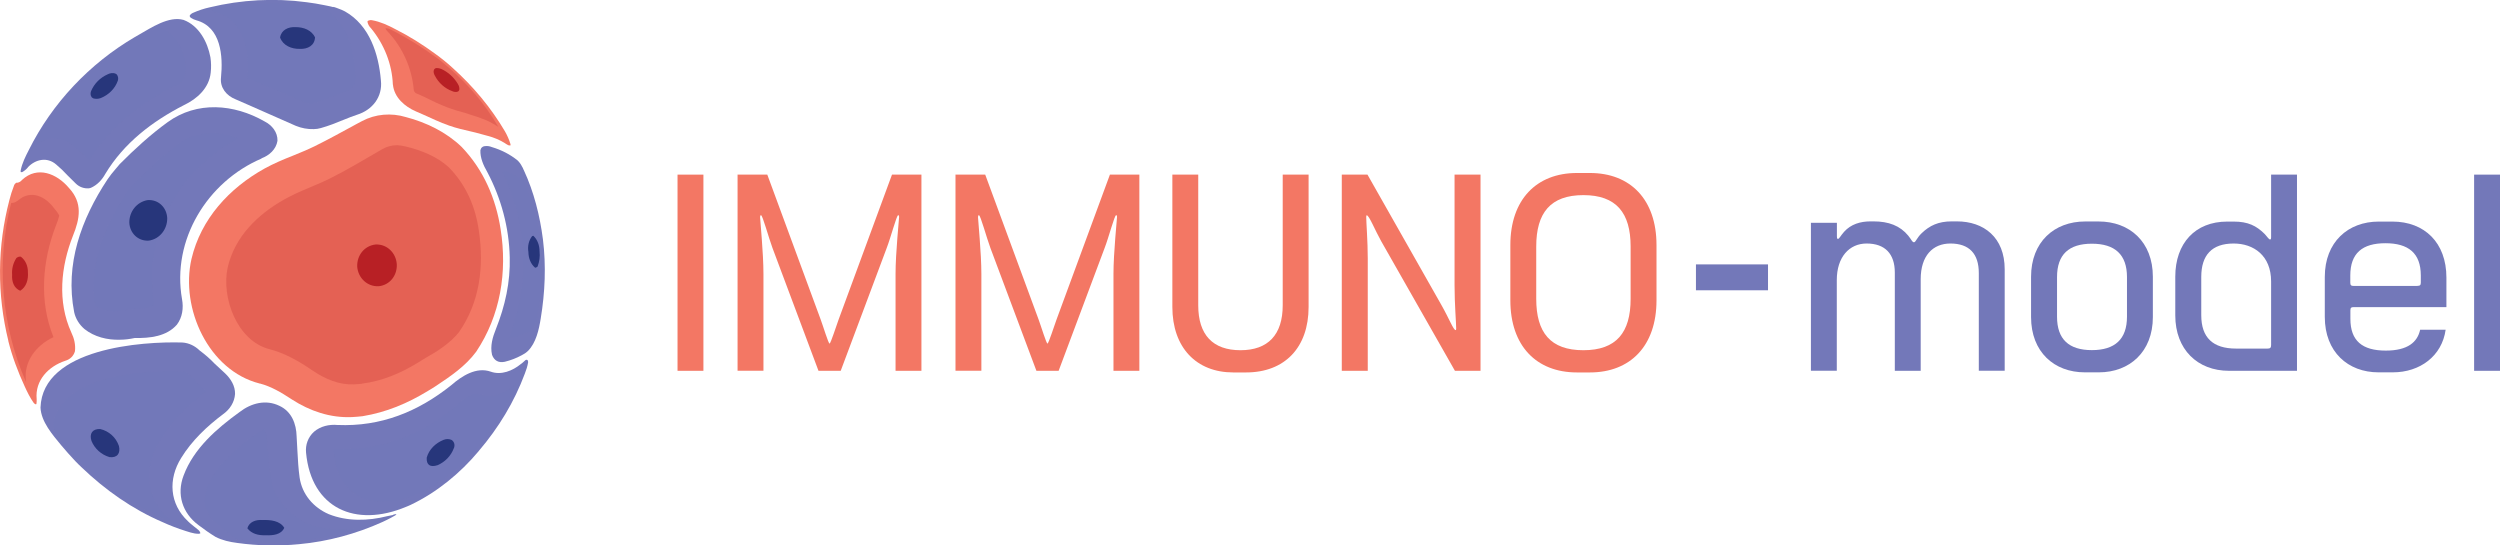<svg xmlns="http://www.w3.org/2000/svg" id="Layer_2" data-name="Layer 2" viewBox="0 0 259.84 56.69"><defs><style>      .cls-1 {        fill: #f37764;      }      .cls-2, .cls-3 {        fill: #b82025;      }      .cls-4, .cls-5 {        fill: #7378b9;      }      .cls-6 {        fill: #27367b;      }      .cls-5, .cls-3 {        isolation: isolate;        opacity: .25;      }    </style></defs><g id="Layer_1-2" data-name="Layer 1"><g><g><path class="cls-1" d="m27.01,39.86c1.18.31,2.23.94,3.24,1.6h0s.06.04.09.06h0c1.88,1.21,3.99,1.93,6.25,1.83.37-.02.73-.05,1.09-.09,2.48-.41,4.67-1.33,6.8-2.63h0c.28-.16.55-.33.81-.5h0c1.55-1.03,3.08-2.06,4.2-3.57h0c2.53-3.78,3.25-8.3,2.54-12.75h0c-.5-3.2-1.77-6.15-4.03-8.52h0s0,0-.02-.02h0c-1.58-1.53-3.68-2.55-5.79-3.1-1.52-.46-3.17-.33-4.57.42h0c-.17.09-.33.18-.51.27h0c-1.47.8-2.93,1.61-4.43,2.35h0c-.74.36-1.5.67-2.26.98h0c-.99.39-1.98.81-2.91,1.32h0c-3.68,2.04-6.63,5.24-7.61,9.41h0c-1.17,5.13,1.77,11.59,7.08,12.94v.02Z"></path><path class="cls-4" d="m19.97,54.56c-.15-.12-.29-.24-.43-.38h0c-1.93-1.81-2.08-4.38-.71-6.58h0c1.11-1.81,2.68-3.29,4.37-4.56h0c.69-.49,1.17-1.23,1.23-2.09h0c.02-.84-.44-1.58-1.04-2.15h0c-.36-.33-.72-.67-1.08-1h0c-.48-.51-1.01-.96-1.57-1.38h0c-.48-.47-1.1-.77-1.77-.82-4.2-.13-14.54.58-14.76,6.76h0c.06,1.47,1.26,2.84,2.16,3.93h0c.47.56.95,1.1,1.45,1.63h0c.22.23.44.45.68.67h0c2.44,2.34,5.26,4.33,8.38,5.67h0c.78.36,1.6.67,2.42.93h0c.17.06.34.11.52.16.27.08.55.13.83.13.05,0,.09-.02.14-.03.02,0,.03-.02.03-.03v-.03c-.04-.15-.15-.28-.28-.37h0c-.18-.15-.38-.3-.56-.45h0Z"></path><path class="cls-4" d="m2.9,17.38c.8-.83,2-1.09,2.93-.29h0c.43.36.83.74,1.2,1.15h0c.28.28.55.55.83.82h0c.38.38.88.56,1.41.51.06-.02.12-.03.18-.05h0c.65-.29,1.15-.82,1.49-1.44h0c1.94-3.22,4.89-5.47,8.19-7.16h0c1.37-.65,2.61-1.78,2.77-3.37h0c.06-.53.05-1.07-.03-1.6h0c-.3-1.6-1.19-3.28-2.79-3.88h0c-1.53-.44-3.39.83-4.63,1.53h0c-.15.08-.3.18-.45.26h0c-4.69,2.75-8.58,6.86-11.01,11.74h0c-.35.68-.69,1.36-.84,2.11h0c0,.05,0,.11,0,.16l.02.02h.13c.23-.12.43-.29.6-.49h0Z"></path><path class="cls-4" d="m54.57,37.47c-.09.08-.18.17-.28.25h0c-.05.04-.1.08-.16.12h0c-.86.7-2.03,1.18-3.12.79h0c-1.49-.53-3,.44-4.09,1.39h0c-3.47,2.78-7.34,4.34-11.84,4.15-.88-.08-1.77.13-2.44.7h0c-.62.56-.91,1.36-.83,2.18h0c.54,5.78,5.14,7.83,10.39,5.63h0c.17-.07.33-.13.49-.21h0c2.71-1.29,5.15-3.29,7.07-5.59h0s0-.02.02-.03h0c2.04-2.39,3.67-5.07,4.77-8.02h0c.15-.38.27-.76.34-1.16h0c0-.08,0-.17-.06-.24l-.05-.03c-.08-.02-.15,0-.22.07h0Z"></path><path class="cls-1" d="m3.81,41.47c-.18-1.93,1.22-3.39,2.97-3.97h0c.51-.15.86-.49,1.01-.99h0c.08-.68-.08-1.35-.38-1.96h0c-1.46-3.21-1.09-6.84.17-10.04h0c.73-1.79,1.02-3.43-.41-4.97h0c-1.26-1.5-3.28-2.33-4.88-.84h0c-.12.15-.28.26-.48.29h-.06v-.02c-.17.07-.28.22-.32.39h0c-.18.46-.33.93-.45,1.42h0c-1.27,4.82-1.3,9.82-.11,14.65l-.02-.04c.41,1.65,1.01,3.24,1.72,4.78h0c.27.59.56,1.18.93,1.7h0s.05.05.08.08h0s.07.05.11.07h.07l.03-.06c.02-.17.03-.34.02-.52h0v.02Z"></path><path class="cls-4" d="m34.64.74c-.1-.03-.21-.06-.32-.08-.2-.04-.39-.08-.59-.12-.62-.13-1.24-.23-1.87-.31-3.34-.45-6.78-.26-10.05.53-.61.13-1.2.33-1.76.58h0c-.14.06-.26.16-.33.28,0,.03,0,.05,0,.08.03.08.09.15.17.18h0c.16.1.33.18.52.23h0c2.58.71,2.78,3.73,2.56,5.95h0c-.12,1.05.56,1.88,1.51,2.26h0c.44.19.88.38,1.33.58h0c1.64.73,3.29,1.45,4.94,2.18h0c.59.24,1.23.36,1.86.34.25,0,.5-.04.74-.11.82-.23,1.61-.54,2.4-.87h0c.44-.18.9-.36,1.35-.51h0c1.61-.5,2.68-1.86,2.49-3.57h0c-.23-2.75-1.18-5.73-3.73-7.17h0c-.21-.11-.43-.21-.64-.28h0c-.09-.04-.19-.08-.29-.11h0c-.08-.03-.17-.06-.25-.08h-.03Z"></path><path class="cls-4" d="m40.88,53.52c-.22.04-.43.08-.64.13-1.98.5-4.14.56-6.07-.21h0c-1.6-.69-2.78-2.07-3.03-3.81h0c-.13-.93-.18-1.86-.23-2.79h0c-.03-.49-.05-.98-.08-1.48h0c-.03-1.32-.53-2.6-1.79-3.18h0c-1.41-.69-2.94-.28-4.13.64h0c-2.37,1.71-4.78,3.79-5.83,6.61h0c-.74,1.95-.13,3.89,1.54,5.14h0c.58.44,1.16.85,1.78,1.23h0c.7.36,1.47.53,2.25.63,2.13.3,4.3.34,6.43.13,2.98-.27,5.94-1.07,8.68-2.31h0c.29-.13.58-.28.87-.43h0c.11-.06.21-.12.32-.18h0c.1-.04.18-.1.25-.18v-.02h-.03s-.05,0-.08,0h0c-.08.02-.15.03-.22.05h0v.02Z"></path><path class="cls-4" d="m54.38,17.53s-.04-.08-.06-.11h0s-.04-.08-.07-.12h0c-.11-.23-.27-.45-.46-.63h0c-.78-.63-1.69-1.09-2.66-1.38h0c-.26-.11-.53-.14-.81-.09-.13.03-.23.1-.31.21l-.08.2h0c-.03.8.31,1.57.71,2.26h0c1.45,2.74,2.27,5.77,2.34,8.87h0c.07,2.58-.48,5.05-1.43,7.44h0c-.35.86-.62,1.78-.41,2.7h0c.22.61.69.86,1.33.72.62-.15,1.21-.38,1.76-.68h0c.23-.11.45-.26.64-.44h0c.84-.83,1.15-2.23,1.33-3.37h0c.45-2.73.57-5.48.23-8.23h0c-.32-2.47-.93-4.91-1.98-7.18h0c-.03-.06-.06-.13-.09-.18h.02Z"></path><path class="cls-4" d="m27.17,16.46c.83-.31,1.52-.93,1.67-1.82h0c.03-.9-.57-1.63-1.34-2.02h0c-3.18-1.82-7.02-2.14-10.08.08h0c-1.77,1.28-3.43,2.8-4.97,4.35h0s-.04.04-.06.07h0c-.13.15-.25.3-.38.45h0c-.3.34-.58.7-.84,1.08h0c-2.73,4.13-4.43,8.82-3.46,13.8h0c.15.68.53,1.29,1.07,1.75h0c1.03.82,2.38,1.15,3.68,1.11.52,0,1.04-.07,1.55-.18,1.55.03,3.3-.15,4.38-1.39h0c.57-.76.7-1.73.53-2.64h0c-1.09-6.16,2.62-12.21,8.26-14.62h0v-.03Z"></path><path class="cls-1" d="m40.84,8.8c.13,1.33,1.23,2.28,2.39,2.78h0c.23.1.46.2.69.3h0c.91.41,1.81.84,2.75,1.17h0c.78.28,1.58.45,2.38.64.13.03.25.06.38.09.43.11.87.23,1.29.35h0c.62.16,1.21.41,1.74.74h0c.07.04.13.09.2.13.02.02.04.03.06.03h0c.09.07.2.1.31.09l.03-.02v-.11h0c-.14-.47-.34-.92-.58-1.34h0c-1.46-2.47-3.27-4.64-5.4-6.56h0c-.58-.54-1.21-1.04-1.86-1.51h0c-1.31-.96-2.68-1.82-4.13-2.55h0c-.77-.41-1.57-.78-2.43-.93-.14-.03-.29,0-.42.06-.03.03-.05.07-.05.11.05.26.19.5.38.68h0c1.35,1.64,2.18,3.71,2.26,5.84h0Z"></path><path class="cls-3" d="m37.64,39.89c-.28.03-.55.05-.83.06-1.55.07-2.98-.54-4.25-1.39h0s-.06-.04-.09-.06h0c-1.38-.94-2.83-1.79-4.47-2.21-3.35-.86-5.01-5.34-4.34-8.47h0c.74-3.22,3.1-5.52,5.9-7.1h0c.8-.44,1.63-.82,2.48-1.17h0c.87-.35,1.72-.73,2.55-1.15h0c1.58-.81,3.1-1.71,4.63-2.6h0c.17-.1.33-.19.5-.29h0c.48-.28,1.01-.42,1.56-.42.29.02.58.06.86.13,1.6.38,3.28,1.04,4.51,2.17h0c1.8,1.84,2.78,4.11,3.13,6.64h0c.54,3.68.09,7.39-2.08,10.5h0c-.92,1.14-2.22,1.98-3.48,2.68h0c-.29.18-.58.35-.86.53h0c-1.74,1.06-3.68,1.88-5.72,2.13h-.02Z"></path><path class="cls-5" d="m18.18,54.37c-.4-.15-.79-.31-1.18-.48h0c-3.06-1.42-5.87-3.2-8.28-5.58h0s-.03-.03-.04-.04h0s-.03-.03-.05-.04h0c-.27-.25-.53-.5-.78-.75h0c-.48-.46-.92-.94-1.33-1.45h0c-.51-.55-.95-1.19-.98-1.95h0c.86-4.68,7.81-5.4,11.47-5.51.69,0,1.38,0,2.07.03.15.04.3.12.43.21h0c.44.36.86.77,1.23,1.2h0c.15.16.29.32.44.48h0c.07.07.13.13.18.21h0c-.05.06-.11.12-.18.16h0c-1.88,1.48-3.63,3.23-4.78,5.35h0c-1.53,2.76-1.13,5.82,1.35,7.85h0c.14.11.28.23.43.33h0Z"></path><path class="cls-5" d="m9.3,16.67c-.23-.2-.46-.41-.69-.61h0c-.44-.42-.91-.82-1.39-1.18h0c-.97-.69-2.21-.68-3.14.06h0c-.28.21-.53.43-.77.68h0c-.05.07-.1.13-.16.19h0s-.02.02-.03.03h0c.08-.18.15-.34.23-.51h0c.68-1.4,1.53-2.71,2.48-3.93h0s.02-.02.03-.03h0s.02-.02.03-.03h0c2.25-2.94,5.07-5.45,8.25-7.33h0c.13-.08.26-.15.39-.23h0c.5-.29,1.03-.56,1.56-.78h0c.33-.14.69-.12,1.01.05h0c1.29.71,2,2.18,2.18,3.59h0c.03.39.02.78-.05,1.18h0c-.12.54-.48.93-1.02,1.13h0c-3.57,1.72-6.82,4.34-8.92,7.73h0v-.02Z"></path><path class="cls-5" d="m43.31,51.41c-.13.06-.27.11-.41.15h0c-4.42,1.61-7.99-.06-8.23-4.88h0c1.23.03,2.46,0,3.67-.23,3.5-.51,6.82-2.27,9.45-4.6h0c.39-.35.83-.63,1.32-.84h0c.27-.09.55-.09.83,0h0c.98.28,1.98.05,2.84-.47h0c.3-.22.59-.43.88-.66h0c-1.02,2.43-2.4,4.68-4.08,6.7h0c-1.74,1.99-3.83,3.75-6.27,4.83h0Z"></path><path class="cls-3" d="m2.69,39.68C.14,33.81-.41,27.3,1.16,21.09h0c.2.02.42-.05.59-.18h0c.08-.04.15-.09.22-.15h0c.13-.11.28-.2.43-.29h0c1.28-.62,2.52.19,3.27,1.23h0c.19.21.36.45.49.71h0c-.09.36-.21.7-.35,1.04h0c-1.42,3.68-1.76,7.88-.25,11.59h0c-1.79.83-3.16,2.56-2.85,4.63h0Z"></path><path class="cls-5" d="m32.31,10.82c-.13,0-.25-.02-.37-.06h0c-1.58-.69-3.14-1.36-4.73-2.01h0c-.44-.18-.88-.37-1.33-.54h0s-.08-.04-.13-.06h0c0-.05,0-.1,0-.14h0c.18-2.66-.42-6.18-3.53-6.76-.1-.03-.19-.06-.28-.1h0s-.03-.02-.04-.03h0s.06-.02.08-.03c1.55-.38,3.14-.63,4.74-.72,1.66-.1,3.33-.04,4.98.18.63.08,1.27.19,1.89.33.03,0,.06,0,.08.02.11.05.21.1.31.16h0c2.21,1.52,2.87,4.31,2.98,6.83h0c.07.82-.38,1.51-1.19,1.72h0c-.49.15-.98.33-1.47.52h0c-.65.26-1.32.49-1.98.68h-.03Z"></path><path class="cls-5" d="m31.14,56.23c-2.08.21-4.2.15-6.28-.15-.19-.02-.37-.08-.52-.19h0c-.63-.48-1.24-.98-1.85-1.49h0c-1.24-1.02-1.52-2.53-.86-3.98h0c.41-.93,1.01-1.78,1.7-2.53,1.03-1.11,2.23-2.06,3.47-2.92h0c.22-.15.45-.28.69-.39h0l.03.03c.15.3.23.65.23.99h0c.04.48.08.95.12,1.43h0c.07.99.16,1.98.35,2.96h0c.44,2.13,2.19,3.84,4.18,4.59h0s.02,0,.03,0h0s.03,0,.03,0h0c1.48.48,3.04.57,4.58.37-1.93.63-3.89,1.07-5.9,1.27h0v.02Z"></path><path class="cls-5" d="m54.56,34.66c-.53.23-1.09.39-1.67.48h0c1.02-2.69,1.58-5.43,1.5-8.32h0c-.08-3.18-.86-6.26-2.24-9.11h0c.77.21,1.52.53,2.18.97h0c.03.05.08.11.11.16h0c.92,1.9,1.44,3.97,1.71,6.05h0c.37,2.62.15,5.32-.28,7.91h0c-.06.58-.29,1.11-.68,1.53h0c-.19.14-.41.26-.63.34h0Z"></path><path class="cls-5" d="m12.16,32.34c-.78.06-1.58-.09-2.23-.53h0c-.76-4.27.9-8.26,3.22-11.76h0c.19-.27.39-.53.61-.77h0c.11-.13.22-.25.33-.37h0c1.48-1.48,3.03-2.92,4.73-4.13h0c.79-.55,1.73-.83,2.68-.94,1.13-.11,2.27.11,3.3.58h0c-6.28,3.19-9.96,10.15-8.79,17.14h0c0,.06.02.13.03.18h0c-.53.23-1.1.35-1.68.36-.19,0-.39.02-.58.02h-.23c-.08.02-.15.03-.22.06-.38.09-.76.15-1.15.17h0Z"></path><path class="cls-3" d="m51.77,13.17c-.31-.19-.63-.38-.94-.54h0c-.26-.13-.53-.23-.81-.33h0c-.28-.11-.56-.21-.84-.29h0c-.13-.03-.24-.08-.37-.12h0c-.12-.04-.24-.08-.36-.12h0c-.68-.18-1.34-.37-1.99-.62h0c-.8-.3-1.56-.68-2.33-1.06h0c-.23-.1-.46-.21-.68-.31h0c-.21-.05-.38-.18-.44-.38h0c-.18-2.28-1.16-4.48-2.73-6.13h0c-.08-.08-.16-.18-.21-.28v-.03l.03-.02h.08c.08,0,.14.02.21.04h0c.17.07.33.13.48.22h0c1.52.79,2.97,1.68,4.35,2.69h0c.14.09.28.19.43.3l.05.05h0c.33.27.64.53.96.8h0c2.03,1.75,3.77,3.8,5.12,6.12h0Z"></path><path class="cls-6" d="m12.25,8.38c-.29.83-.95,1.48-1.77,1.81h0c-.26.1-.53.11-.8.03l-.15-.11-.09-.18c-.04-.17-.03-.33.04-.49h0c.33-.77.94-1.37,1.7-1.71h0c.24-.13.52-.17.78-.1l.17.1c.15.19.19.42.12.65h0Z"></path><path class="cls-6" d="m32.74,3.9c-.04.83-.76,1.22-1.58,1.18-.86.02-1.74-.34-2.05-1.18h0c.12-.78.84-1.13,1.63-1.08.83,0,1.64.31,2.01,1.07h0Z"></path><path class="cls-6" d="m17.38,22.67c.02,1.14-.77,2.18-1.92,2.34-1.12.07-1.98-.79-2.02-1.89h0c0-1.13.76-2.11,1.88-2.32,1.13-.1,2.01.76,2.06,1.87h0Z"></path><path class="cls-6" d="m12.36,46.34c.19.78-.18,1.27-.98,1.17h0c-.85-.25-1.54-.87-1.87-1.68h0c-.25-.76.1-1.27.9-1.24.92.21,1.65.88,1.95,1.76h0Z"></path><path class="cls-6" d="m29.55,54.85c-.32.73-1.18.82-1.97.78-.73.03-1.43-.15-1.87-.72h0c.18-.66.87-.92,1.58-.86.83-.03,1.8.07,2.25.8h0Z"></path><path class="cls-6" d="m47.17,46.58c-.29.8-.91,1.43-1.69,1.77h0c-.75.24-1.17,0-1.13-.78h0c.24-.87.93-1.53,1.77-1.86h0c.28-.11.57-.1.83.02.28.21.35.52.23.85h0Z"></path><path class="cls-6" d="m56.08,26.13c.06.53-.02,1.07-.2,1.56l-.06.06-.14.07h-.07c-.46-.4-.68-.98-.69-1.63h0c-.1-.59.03-1.18.38-1.64l.11-.04h.03c.43.41.64.99.64,1.63h0Z"></path><path class="cls-2" d="m41.24,27.46c.06,1.15-.71,2.17-1.88,2.29-1.18.06-2.13-.85-2.23-2.01h0c-.06-1.17.73-2.21,1.93-2.33,1.18-.04,2.1.89,2.18,2.04h0Z"></path><path class="cls-2" d="m47.58,8.72c.13.18.19.41.16.63l-.09.13-.03.02-.13.05c-.16.02-.32,0-.47-.07h0c-.79-.28-1.45-.88-1.83-1.63h0c-.08-.14-.13-.3-.12-.47l.05-.16s.07-.08.11-.11l.15-.04c.16,0,.32.03.47.09h0c.73.33,1.32.87,1.73,1.55h0Z"></path><path class="cls-2" d="m2.9,28.3c.06.76-.16,1.53-.8,1.92-.65-.27-.89-.94-.84-1.66h0c-.05-.63.11-1.23.45-1.75.08-.06.17-.1.26-.13h.2c.49.38.74.97.73,1.61h0Z"></path></g><g><path class="cls-1" d="m70.42,18.15h2.69v20.39h-2.69v-20.39Z"></path><path class="cls-1" d="m76.68,18.15h3.07l5.54,15.04c.27.72.81,2.52.93,2.52s.69-1.83.95-2.52l5.54-15.04h3.06v20.39h-2.69v-10.07c0-2.19.37-5.68.37-5.92,0-.11-.01-.18-.1-.18-.16,0-.76,2.29-1.18,3.38l-4.79,12.79h-2.31l-4.79-12.79c-.38-1.02-1.02-3.38-1.18-3.38-.08,0-.1.08-.1.21,0,.26.35,3.7.35,5.9v10.05h-2.69v-20.39h.02Z"></path><path class="cls-1" d="m99.33,18.15h3.07l5.54,15.04c.27.72.81,2.52.93,2.52s.69-1.83.95-2.52l5.54-15.04h3.06v20.39h-2.69v-10.07c0-2.19.37-5.68.37-5.92,0-.11,0-.18-.1-.18-.16,0-.76,2.29-1.18,3.38l-4.79,12.79h-2.31l-4.79-12.79c-.38-1.02-1.02-3.38-1.18-3.38-.08,0-.1.08-.1.21,0,.26.35,3.7.35,5.9v10.05h-2.69v-20.39h.02Z"></path><path class="cls-1" d="m128.18,38.71c-3.84,0-6.33-2.59-6.33-6.81v-13.75h2.69v13.58c0,3.09,1.53,4.67,4.39,4.67s4.39-1.6,4.39-4.67v-13.58h2.69v13.75c0,4.22-2.48,6.81-6.5,6.81h-1.33Z"></path><path class="cls-1" d="m139.45,18.15h2.68l7.66,13.51c.85,1.49,1.27,2.65,1.5,2.65.04,0,.06-.03.06-.17,0-.57-.17-2.51-.17-4.52v-11.47h2.7v20.39h-2.66l-7.67-13.48c-.62-1.1-1.25-2.68-1.49-2.68-.04,0-.06.04-.06.17,0,.57.16,2.52.16,4.32v11.67h-2.7v-20.39h0Z"></path><path class="cls-1" d="m163.9,38.71c-4.21,0-6.92-2.76-6.92-7.49v-5.75c0-4.73,2.72-7.49,6.92-7.49h1.35c4.21,0,6.92,2.76,6.92,7.49v5.75c0,4.73-2.72,7.49-6.92,7.49,0,0-1.35,0-1.35,0Zm5.58-7.65v-5.44c0-3.5-1.49-5.34-4.91-5.34s-4.9,1.84-4.9,5.34v5.44c0,3.5,1.47,5.34,4.9,5.34s4.91-1.84,4.91-5.34Z"></path><path class="cls-4" d="m188.23,23.16h2.69v1.4c0,.14,0,.27.11.27.13,0,.26-.31.64-.74.71-.79,1.69-1.08,2.75-1.08h.3c1.57,0,2.76.44,3.62,1.49.34.41.4.68.59.68s.28-.45.81-.95c.82-.79,1.74-1.22,3.11-1.22h.54c2.8,0,4.97,1.66,4.97,4.98v10.54h-2.69v-10.15c0-2-.99-3.07-2.95-3.07-1.83,0-3.09,1.27-3.09,3.71v9.52h-2.69v-10.21c0-1.95-1.02-3.02-2.93-3.02-1.81,0-3.1,1.42-3.1,3.79v9.43h-2.69v-15.38h.01Z"></path><path class="cls-4" d="m216.69,38.7c-3.19,0-5.59-2.12-5.59-5.75v-4.18c0-3.62,2.41-5.75,5.62-5.75h1.4c3.23,0,5.64,2.12,5.64,5.75v4.18c0,3.62-2.42,5.75-5.61,5.75h-1.46,0Zm4.38-5.78v-4.12c0-2.34-1.25-3.47-3.65-3.47s-3.62,1.13-3.62,3.47v4.12c0,2.34,1.23,3.47,3.62,3.47s3.65-1.13,3.65-3.47Z"></path><path class="cls-4" d="m231.67,38.54c-3.26,0-5.58-2.21-5.58-5.76v-4.02c0-3.48,2.07-5.73,5.4-5.73h.67c1.5,0,2.36.44,3.2,1.27.23.23.45.59.58.59.1,0,.11-.1.11-.21v-6.53h2.69v20.39h-7.07,0Zm4.01-2.31c.27,0,.37-.08.37-.37v-6.61c0-2.7-1.83-3.94-3.89-3.94-2.27,0-3.37,1.2-3.37,3.48v3.97c0,2.34,1.22,3.47,3.61,3.47h3.29,0Z"></path><path class="cls-4" d="m247.21,38.7c-3.17,0-5.58-2.12-5.58-5.76v-4.16c0-3.62,2.41-5.75,5.61-5.75h1.42c3.33,0,5.61,2.19,5.61,5.82v3.07h-9.63c-.27,0-.35.08-.35.34v.88c0,2.28,1.23,3.3,3.68,3.3,2.28,0,3.29-.88,3.57-2.17h2.65c-.38,2.73-2.66,4.43-5.49,4.43h-1.49Zm4.05-8.99c.27,0,.35-.08.35-.35v-.72c0-2.34-1.3-3.36-3.68-3.36s-3.65,1.02-3.65,3.36v.74c0,.26.09.34.35.34h6.63,0Z"></path><path class="cls-4" d="m257.15,18.15h2.69v20.39h-2.69v-20.39Z"></path><path class="cls-4" d="m183.76,27.48v2.69h-7.49v-2.69h7.49Z"></path></g></g></g></svg>